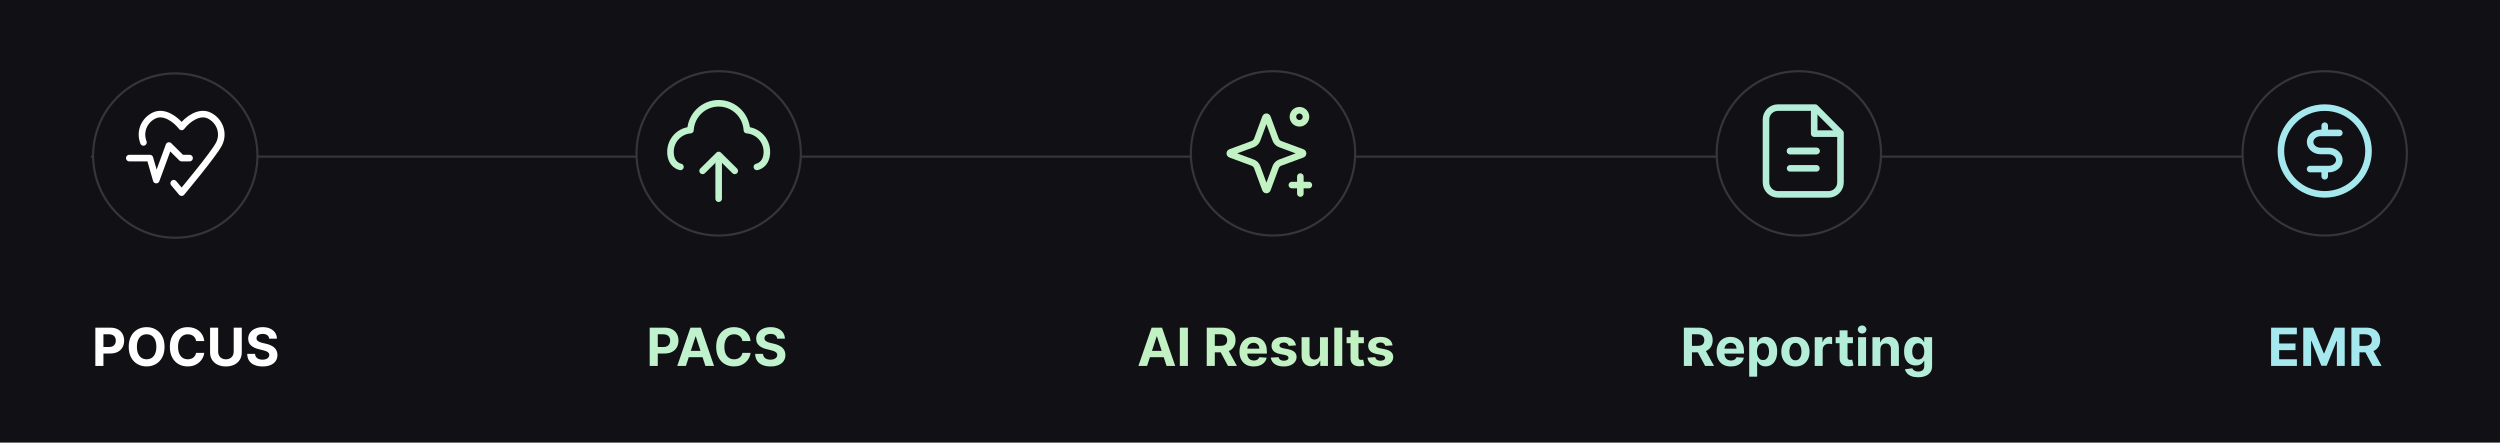 <svg width="1141" height="202" viewBox="0 0 1141 202" fill="none" xmlns="http://www.w3.org/2000/svg">
<rect width="1141" height="202" fill="#101015"/>
<path d="M1098.5 71.5C685.716 71.5 454.284 71.5 41.5 71.5" stroke="#363636"/>
<circle cx="1061" cy="70" r="37.5" fill="#101015" stroke="#363636"/>
<circle cx="821" cy="70" r="37.5" fill="#101015" stroke="#363636"/>
<circle cx="581" cy="70" r="37.5" fill="#101015" stroke="#363636"/>
<circle cx="328" cy="70" r="37.5" fill="#101015" stroke="#363636"/>
<path d="M43.517 167V149.545H50.403C51.727 149.545 52.855 149.798 53.787 150.304C54.719 150.804 55.429 151.5 55.918 152.392C56.412 153.278 56.659 154.301 56.659 155.46C56.659 156.619 56.409 157.642 55.909 158.528C55.409 159.415 54.685 160.105 53.736 160.599C52.793 161.094 51.651 161.341 50.31 161.341H45.92V158.384H49.713C50.423 158.384 51.008 158.261 51.469 158.017C51.935 157.767 52.281 157.423 52.508 156.986C52.742 156.543 52.858 156.034 52.858 155.46C52.858 154.881 52.742 154.375 52.508 153.943C52.281 153.506 51.935 153.168 51.469 152.929C51.003 152.685 50.412 152.562 49.696 152.562H47.207V167H43.517ZM75.096 158.273C75.096 160.176 74.735 161.795 74.013 163.131C73.298 164.466 72.32 165.486 71.082 166.19C69.849 166.889 68.462 167.239 66.923 167.239C65.371 167.239 63.979 166.886 62.746 166.182C61.514 165.477 60.539 164.457 59.823 163.122C59.107 161.787 58.749 160.17 58.749 158.273C58.749 156.369 59.107 154.75 59.823 153.415C60.539 152.08 61.514 151.062 62.746 150.364C63.979 149.659 65.371 149.307 66.923 149.307C68.462 149.307 69.849 149.659 71.082 150.364C72.32 151.062 73.298 152.08 74.013 153.415C74.735 154.75 75.096 156.369 75.096 158.273ZM71.354 158.273C71.354 157.04 71.17 156 70.8 155.153C70.437 154.307 69.923 153.665 69.258 153.227C68.593 152.79 67.815 152.571 66.923 152.571C66.031 152.571 65.252 152.79 64.587 153.227C63.923 153.665 63.406 154.307 63.036 155.153C62.673 156 62.491 157.04 62.491 158.273C62.491 159.506 62.673 160.545 63.036 161.392C63.406 162.239 63.923 162.881 64.587 163.318C65.252 163.756 66.031 163.974 66.923 163.974C67.815 163.974 68.593 163.756 69.258 163.318C69.923 162.881 70.437 162.239 70.8 161.392C71.17 160.545 71.354 159.506 71.354 158.273ZM93.23 155.656H89.497C89.429 155.173 89.29 154.744 89.079 154.369C88.869 153.989 88.599 153.665 88.27 153.398C87.94 153.131 87.56 152.926 87.128 152.784C86.702 152.642 86.239 152.571 85.739 152.571C84.835 152.571 84.048 152.795 83.378 153.244C82.707 153.687 82.188 154.335 81.818 155.188C81.449 156.034 81.264 157.062 81.264 158.273C81.264 159.517 81.449 160.562 81.818 161.409C82.193 162.256 82.716 162.895 83.386 163.327C84.057 163.759 84.832 163.974 85.713 163.974C86.207 163.974 86.665 163.909 87.085 163.778C87.511 163.648 87.889 163.457 88.219 163.207C88.548 162.952 88.821 162.642 89.037 162.278C89.258 161.915 89.412 161.5 89.497 161.034L93.23 161.051C93.133 161.852 92.892 162.625 92.506 163.369C92.125 164.108 91.611 164.77 90.963 165.355C90.321 165.935 89.554 166.395 88.662 166.736C87.776 167.071 86.773 167.239 85.653 167.239C84.097 167.239 82.704 166.886 81.477 166.182C80.256 165.477 79.29 164.457 78.579 163.122C77.875 161.787 77.523 160.17 77.523 158.273C77.523 156.369 77.881 154.75 78.597 153.415C79.312 152.08 80.284 151.062 81.511 150.364C82.739 149.659 84.119 149.307 85.653 149.307C86.665 149.307 87.602 149.449 88.466 149.733C89.335 150.017 90.105 150.432 90.776 150.977C91.446 151.517 91.992 152.179 92.412 152.963C92.838 153.747 93.111 154.645 93.23 155.656ZM106.658 149.545H110.348V160.881C110.348 162.153 110.044 163.267 109.436 164.222C108.834 165.176 107.99 165.92 106.905 166.455C105.82 166.983 104.555 167.247 103.112 167.247C101.663 167.247 100.396 166.983 99.311 166.455C98.226 165.92 97.382 165.176 96.78 164.222C96.178 163.267 95.876 162.153 95.876 160.881V149.545H99.567V160.565C99.567 161.23 99.712 161.821 100.001 162.338C100.297 162.855 100.712 163.261 101.246 163.557C101.78 163.852 102.402 164 103.112 164C103.828 164 104.45 163.852 104.979 163.557C105.513 163.261 105.925 162.855 106.214 162.338C106.51 161.821 106.658 161.23 106.658 160.565V149.545ZM122.853 154.565C122.785 153.878 122.492 153.344 121.975 152.963C121.458 152.582 120.756 152.392 119.87 152.392C119.268 152.392 118.759 152.477 118.344 152.648C117.93 152.812 117.612 153.043 117.39 153.338C117.174 153.634 117.066 153.969 117.066 154.344C117.055 154.656 117.12 154.929 117.262 155.162C117.41 155.395 117.612 155.597 117.867 155.767C118.123 155.932 118.418 156.077 118.754 156.202C119.089 156.321 119.447 156.423 119.827 156.509L121.396 156.884C122.157 157.054 122.856 157.281 123.492 157.565C124.129 157.849 124.68 158.199 125.146 158.614C125.612 159.028 125.972 159.517 126.228 160.08C126.489 160.642 126.623 161.287 126.629 162.014C126.623 163.082 126.35 164.009 125.81 164.793C125.276 165.571 124.504 166.176 123.492 166.608C122.487 167.034 121.273 167.247 119.853 167.247C118.444 167.247 117.217 167.031 116.171 166.599C115.131 166.168 114.319 165.528 113.734 164.682C113.154 163.83 112.85 162.776 112.822 161.52H116.393C116.433 162.105 116.6 162.594 116.896 162.986C117.197 163.372 117.597 163.665 118.097 163.864C118.603 164.057 119.174 164.153 119.81 164.153C120.435 164.153 120.978 164.062 121.438 163.881C121.904 163.699 122.265 163.446 122.521 163.122C122.776 162.798 122.904 162.426 122.904 162.006C122.904 161.614 122.788 161.284 122.555 161.017C122.327 160.75 121.992 160.523 121.549 160.335C121.112 160.148 120.575 159.977 119.938 159.824L118.038 159.347C116.566 158.989 115.404 158.429 114.552 157.668C113.7 156.906 113.276 155.881 113.282 154.591C113.276 153.534 113.558 152.611 114.126 151.821C114.7 151.031 115.487 150.415 116.487 149.972C117.487 149.528 118.623 149.307 119.896 149.307C121.191 149.307 122.322 149.528 123.288 149.972C124.259 150.415 125.015 151.031 125.555 151.821C126.094 152.611 126.373 153.526 126.39 154.565H122.853Z" fill="white"/>
<path d="M310.552 76.171C310.552 76.171 306 75.407 306 69.294C306 64.058 310.022 59.769 315.124 59.388C315.503 52.557 321.123 47.136 328 47.136C334.877 47.136 340.497 52.557 340.876 59.388C345.978 59.769 350 64.058 350 69.294C350 75.407 345.448 76.171 345.448 76.171" stroke="#C0F3CD" stroke-width="3" stroke-linecap="round" stroke-linejoin="round"/>
<path d="M335.333 77.986L328 70.727L320.667 77.986" stroke="#C0F3CD" stroke-width="3" stroke-linecap="round" stroke-linejoin="round"/>
<path d="M328 90.688V74.356" stroke="#C0F3CD" stroke-width="3" stroke-linecap="round" stroke-linejoin="round"/>
<path d="M577.531 53.59C577.692 53.154 578.308 53.154 578.469 53.59L582.216 63.716C582.57 64.674 583.326 65.43 584.284 65.784L594.41 69.531C594.845 69.692 594.845 70.308 594.41 70.469L584.284 74.216C583.326 74.57 582.57 75.326 582.216 76.284L578.469 86.41C578.308 86.846 577.692 86.846 577.531 86.41L573.784 76.284C573.43 75.326 572.674 74.57 571.716 74.216L561.59 70.469C561.155 70.308 561.155 69.692 561.59 69.531L571.716 65.784C572.674 65.43 573.43 64.674 573.784 63.716L577.531 53.59Z" stroke="#C2F2C3" stroke-width="3"/>
<circle cx="593.074" cy="53.296" r="2.981" stroke="#C2F2C3" stroke-width="3"/>
<path d="M593.481 80.593V88.334" stroke="#C2F2C3" stroke-width="3" stroke-linecap="round"/>
<path d="M597.356 84.459L589.615 84.459" stroke="#C2F2C3" stroke-width="3" stroke-linecap="round"/>
<path d="M811.44 88.709H834.56C837.565 88.709 840 86.263 840 83.247V60.72L828.44 49.115H811.44C808.436 49.115 806 51.56 806 54.576V83.247C806 86.263 808.436 88.709 811.44 88.709Z" stroke="#B4EED9" stroke-width="3" stroke-linecap="round" stroke-linejoin="round"/>
<path d="M839 60.993H828V50.105" stroke="#B4EED9" stroke-width="3" stroke-linecap="round" stroke-linejoin="round"/>
<path d="M817 68.912H829" stroke="#B4EED9" stroke-width="3" stroke-linecap="round" stroke-linejoin="round"/>
<path d="M817 68.912H829" stroke="#B4EED9" stroke-width="3" stroke-linecap="round" stroke-linejoin="round"/>
<path d="M817 76.83H829" stroke="#B4EED9" stroke-width="3" stroke-linecap="round" stroke-linejoin="round"/>
<path d="M1061 88.709C1072.05 88.709 1081 79.845 1081 68.912C1081 57.978 1072.05 49.115 1061 49.115C1049.95 49.115 1041 57.978 1041 68.912C1041 79.845 1049.95 88.709 1061 88.709Z" stroke="#A5E9EF" stroke-width="3" stroke-linecap="round" stroke-linejoin="round"/>
<path d="M1067.67 60.663H1059.15C1056.49 60.663 1054.33 62.51 1054.33 64.787C1054.33 67.065 1056.49 68.912 1059.15 68.912H1062.85C1065.51 68.912 1067.67 70.758 1067.67 73.036C1067.67 75.314 1065.51 77.16 1062.85 77.16H1054.33" stroke="#A5E9EF" stroke-width="3" stroke-linecap="round" stroke-linejoin="round"/>
<path d="M1061 57.364V59.014" stroke="#A5E9EF" stroke-width="3" stroke-linecap="round" stroke-linejoin="round"/>
<path d="M1061 78.811V80.46" stroke="#A5E9EF" stroke-width="3" stroke-linecap="round" stroke-linejoin="round"/>
<path d="M1036.52 167V149.545H1048.28V152.588H1040.21V156.747H1047.67V159.79H1040.21V163.957H1048.31V167H1036.52ZM1051.21 149.545H1055.76L1060.57 161.273H1060.77L1065.58 149.545H1070.13V167H1066.55V155.639H1066.41L1061.89 166.915H1059.45L1054.94 155.597H1054.79V167H1051.21V149.545ZM1073.17 167V149.545H1080.06C1081.38 149.545 1082.5 149.781 1083.43 150.253C1084.37 150.719 1085.09 151.381 1085.57 152.239C1086.07 153.091 1086.32 154.094 1086.32 155.247C1086.32 156.406 1086.07 157.403 1085.57 158.239C1085.07 159.068 1084.34 159.705 1083.39 160.148C1082.45 160.591 1081.31 160.812 1079.97 160.812H1075.36V157.847H1079.37C1080.07 157.847 1080.66 157.75 1081.12 157.557C1081.59 157.364 1081.94 157.074 1082.16 156.688C1082.4 156.301 1082.51 155.821 1082.51 155.247C1082.51 154.668 1082.4 154.179 1082.16 153.781C1081.94 153.384 1081.59 153.082 1081.12 152.878C1080.65 152.668 1080.06 152.562 1079.35 152.562H1076.86V167H1073.17ZM1082.6 159.057L1086.94 167H1082.86L1078.62 159.057H1082.6Z" fill="#A5E9EF"/>
<path d="M768.517 167V149.545H775.403C776.722 149.545 777.847 149.781 778.778 150.253C779.716 150.719 780.429 151.381 780.918 152.239C781.412 153.091 781.659 154.094 781.659 155.247C781.659 156.406 781.409 157.403 780.909 158.239C780.409 159.068 779.685 159.705 778.736 160.148C777.793 160.591 776.651 160.812 775.31 160.812H770.699V157.847H774.713C775.418 157.847 776.003 157.75 776.469 157.557C776.935 157.364 777.281 157.074 777.509 156.688C777.741 156.301 777.858 155.821 777.858 155.247C777.858 154.668 777.741 154.179 777.509 153.781C777.281 153.384 776.932 153.082 776.46 152.878C775.994 152.668 775.406 152.562 774.696 152.562H772.207V167H768.517ZM777.943 159.057L782.281 167H778.207L773.963 159.057H777.943ZM789.954 167.256C788.607 167.256 787.448 166.983 786.477 166.438C785.511 165.886 784.766 165.108 784.244 164.102C783.721 163.091 783.46 161.895 783.46 160.514C783.46 159.168 783.721 157.986 784.244 156.969C784.766 155.952 785.502 155.159 786.451 154.591C787.406 154.023 788.525 153.739 789.809 153.739C790.673 153.739 791.477 153.878 792.221 154.156C792.971 154.429 793.624 154.841 794.181 155.392C794.744 155.943 795.181 156.636 795.494 157.472C795.806 158.301 795.962 159.273 795.962 160.386V161.384H784.908V159.134H792.545C792.545 158.611 792.431 158.148 792.204 157.744C791.977 157.341 791.661 157.026 791.258 156.798C790.86 156.565 790.397 156.449 789.869 156.449C789.317 156.449 788.829 156.577 788.403 156.832C787.982 157.082 787.653 157.42 787.414 157.847C787.175 158.267 787.053 158.736 787.048 159.253V161.392C787.048 162.04 787.167 162.599 787.406 163.071C787.65 163.543 787.994 163.906 788.437 164.162C788.88 164.418 789.406 164.545 790.013 164.545C790.417 164.545 790.786 164.489 791.121 164.375C791.457 164.261 791.744 164.091 791.982 163.864C792.221 163.636 792.403 163.358 792.528 163.028L795.886 163.25C795.715 164.057 795.366 164.761 794.837 165.364C794.315 165.96 793.638 166.426 792.809 166.761C791.985 167.091 791.033 167.256 789.954 167.256ZM798.332 171.909V153.909H801.911V156.108H802.073C802.232 155.756 802.462 155.398 802.763 155.034C803.07 154.665 803.468 154.358 803.957 154.114C804.451 153.864 805.065 153.739 805.798 153.739C806.752 153.739 807.633 153.989 808.44 154.489C809.246 154.983 809.891 155.73 810.374 156.73C810.857 157.724 811.099 158.972 811.099 160.472C811.099 161.932 810.863 163.165 810.391 164.17C809.925 165.17 809.289 165.929 808.482 166.446C807.681 166.957 806.783 167.213 805.789 167.213C805.085 167.213 804.485 167.097 803.991 166.864C803.502 166.631 803.102 166.338 802.789 165.986C802.477 165.628 802.238 165.267 802.073 164.903H801.962V171.909H798.332ZM801.886 160.455C801.886 161.233 801.994 161.912 802.21 162.491C802.425 163.071 802.738 163.523 803.147 163.847C803.556 164.165 804.053 164.324 804.638 164.324C805.229 164.324 805.729 164.162 806.138 163.838C806.548 163.509 806.857 163.054 807.067 162.474C807.283 161.889 807.391 161.216 807.391 160.455C807.391 159.699 807.286 159.034 807.076 158.46C806.866 157.886 806.556 157.437 806.147 157.114C805.738 156.79 805.235 156.628 804.638 156.628C804.048 156.628 803.548 156.784 803.138 157.097C802.735 157.409 802.425 157.852 802.21 158.426C801.994 159 801.886 159.676 801.886 160.455ZM819.434 167.256C818.11 167.256 816.965 166.974 815.999 166.412C815.039 165.844 814.298 165.054 813.775 164.043C813.252 163.026 812.991 161.847 812.991 160.506C812.991 159.153 813.252 157.972 813.775 156.96C814.298 155.943 815.039 155.153 815.999 154.591C816.965 154.023 818.11 153.739 819.434 153.739C820.758 153.739 821.9 154.023 822.86 154.591C823.826 155.153 824.57 155.943 825.093 156.96C825.616 157.972 825.877 159.153 825.877 160.506C825.877 161.847 825.616 163.026 825.093 164.043C824.57 165.054 823.826 165.844 822.86 166.412C821.9 166.974 820.758 167.256 819.434 167.256ZM819.451 164.443C820.053 164.443 820.556 164.273 820.96 163.932C821.363 163.585 821.667 163.114 821.871 162.517C822.082 161.92 822.187 161.241 822.187 160.48C822.187 159.719 822.082 159.04 821.871 158.443C821.667 157.847 821.363 157.375 820.96 157.028C820.556 156.682 820.053 156.509 819.451 156.509C818.843 156.509 818.332 156.682 817.917 157.028C817.508 157.375 817.198 157.847 816.988 158.443C816.783 159.04 816.681 159.719 816.681 160.48C816.681 161.241 816.783 161.92 816.988 162.517C817.198 163.114 817.508 163.585 817.917 163.932C818.332 164.273 818.843 164.443 819.451 164.443ZM828.238 167V153.909H831.758V156.193H831.894C832.133 155.381 832.533 154.767 833.096 154.352C833.658 153.932 834.306 153.722 835.039 153.722C835.221 153.722 835.417 153.733 835.627 153.756C835.837 153.778 836.022 153.81 836.181 153.849V157.071C836.011 157.02 835.775 156.974 835.474 156.935C835.173 156.895 834.897 156.875 834.647 156.875C834.113 156.875 833.636 156.991 833.215 157.224C832.8 157.452 832.471 157.77 832.227 158.179C831.988 158.588 831.869 159.06 831.869 159.594V167H828.238ZM845.678 153.909V156.636H837.794V153.909H845.678ZM839.584 150.773H843.214V162.977C843.214 163.312 843.266 163.574 843.368 163.761C843.47 163.943 843.612 164.071 843.794 164.145C843.982 164.219 844.197 164.256 844.442 164.256C844.612 164.256 844.783 164.241 844.953 164.213C845.124 164.179 845.254 164.153 845.345 164.136L845.916 166.838C845.734 166.895 845.479 166.96 845.149 167.034C844.82 167.114 844.419 167.162 843.947 167.179C843.072 167.213 842.305 167.097 841.646 166.83C840.993 166.562 840.484 166.148 840.121 165.585C839.757 165.023 839.578 164.312 839.584 163.455V150.773ZM848.043 167V153.909H851.673V167H848.043ZM849.866 152.222C849.327 152.222 848.864 152.043 848.477 151.685C848.097 151.321 847.906 150.886 847.906 150.381C847.906 149.881 848.097 149.452 848.477 149.094C848.864 148.73 849.327 148.548 849.866 148.548C850.406 148.548 850.866 148.73 851.247 149.094C851.634 149.452 851.827 149.881 851.827 150.381C851.827 150.886 851.634 151.321 851.247 151.685C850.866 152.043 850.406 152.222 849.866 152.222ZM858.212 159.432V167H854.582V153.909H858.042V156.219H858.195C858.485 155.457 858.971 154.855 859.653 154.412C860.335 153.963 861.161 153.739 862.133 153.739C863.042 153.739 863.835 153.938 864.511 154.335C865.187 154.733 865.712 155.301 866.087 156.04C866.462 156.773 866.65 157.648 866.65 158.665V167H863.019V159.312C863.025 158.511 862.82 157.886 862.406 157.438C861.991 156.983 861.42 156.756 860.692 156.756C860.204 156.756 859.772 156.861 859.397 157.071C859.028 157.281 858.738 157.588 858.528 157.991C858.323 158.389 858.218 158.869 858.212 159.432ZM875.409 172.182C874.233 172.182 873.224 172.02 872.384 171.696C871.548 171.378 870.884 170.943 870.389 170.392C869.895 169.841 869.574 169.222 869.426 168.534L872.784 168.082C872.886 168.344 873.048 168.588 873.27 168.815C873.491 169.043 873.784 169.224 874.148 169.361C874.517 169.503 874.966 169.574 875.494 169.574C876.284 169.574 876.935 169.381 877.446 168.994C877.963 168.614 878.222 167.974 878.222 167.077V164.682H878.068C877.909 165.045 877.67 165.389 877.352 165.713C877.034 166.037 876.625 166.301 876.125 166.506C875.625 166.71 875.028 166.812 874.335 166.812C873.352 166.812 872.457 166.585 871.651 166.131C870.849 165.67 870.21 164.969 869.733 164.026C869.261 163.077 869.026 161.878 869.026 160.429C869.026 158.946 869.267 157.707 869.75 156.713C870.233 155.719 870.875 154.974 871.676 154.48C872.483 153.986 873.366 153.739 874.327 153.739C875.06 153.739 875.673 153.864 876.168 154.114C876.662 154.358 877.06 154.665 877.361 155.034C877.668 155.398 877.903 155.756 878.068 156.108H878.205V153.909H881.81V167.128C881.81 168.241 881.537 169.173 880.991 169.923C880.446 170.673 879.69 171.236 878.724 171.611C877.764 171.991 876.659 172.182 875.409 172.182ZM875.486 164.085C876.071 164.085 876.565 163.94 876.969 163.651C877.378 163.355 877.69 162.935 877.906 162.389C878.128 161.838 878.239 161.179 878.239 160.412C878.239 159.645 878.131 158.98 877.915 158.418C877.699 157.849 877.386 157.409 876.977 157.097C876.568 156.784 876.071 156.628 875.486 156.628C874.889 156.628 874.386 156.79 873.977 157.114C873.568 157.432 873.259 157.875 873.048 158.443C872.838 159.011 872.733 159.668 872.733 160.412C872.733 161.168 872.838 161.821 873.048 162.372C873.264 162.918 873.574 163.341 873.977 163.642C874.386 163.937 874.889 164.085 875.486 164.085Z" fill="#B4EED9"/>
<path d="M523.526 167H519.571L525.597 149.545H530.352L536.369 167H532.415L528.043 153.534H527.906L523.526 167ZM523.278 160.139H532.619V163.02H523.278V160.139ZM542.161 149.545V167H538.47V149.545H542.161ZM550.751 167V149.545H557.638C558.956 149.545 560.081 149.781 561.013 150.253C561.95 150.719 562.663 151.381 563.152 152.239C563.646 153.091 563.893 154.094 563.893 155.247C563.893 156.406 563.643 157.403 563.143 158.239C562.643 159.068 561.919 159.705 560.97 160.148C560.027 160.591 558.885 160.812 557.544 160.812H552.933V157.847H556.947C557.652 157.847 558.237 157.75 558.703 157.557C559.169 157.364 559.516 157.074 559.743 156.688C559.976 156.301 560.092 155.821 560.092 155.247C560.092 154.668 559.976 154.179 559.743 153.781C559.516 153.384 559.166 153.082 558.695 152.878C558.229 152.668 557.641 152.562 556.93 152.562H554.442V167H550.751ZM560.178 159.057L564.516 167H560.442L556.197 159.057H560.178ZM572.188 167.256C570.842 167.256 569.683 166.983 568.711 166.438C567.745 165.886 567.001 165.108 566.478 164.102C565.955 163.091 565.694 161.895 565.694 160.514C565.694 159.168 565.955 157.986 566.478 156.969C567.001 155.952 567.737 155.159 568.685 154.591C569.64 154.023 570.759 153.739 572.043 153.739C572.907 153.739 573.711 153.878 574.455 154.156C575.205 154.429 575.859 154.841 576.415 155.392C576.978 155.943 577.415 156.636 577.728 157.472C578.04 158.301 578.197 159.273 578.197 160.386V161.384H567.143V159.134H574.779C574.779 158.611 574.665 158.148 574.438 157.744C574.211 157.341 573.896 157.026 573.492 156.798C573.094 156.565 572.631 156.449 572.103 156.449C571.552 156.449 571.063 156.577 570.637 156.832C570.217 157.082 569.887 157.42 569.648 157.847C569.41 158.267 569.288 158.736 569.282 159.253V161.392C569.282 162.04 569.401 162.599 569.64 163.071C569.884 163.543 570.228 163.906 570.671 164.162C571.114 164.418 571.64 164.545 572.248 164.545C572.651 164.545 573.021 164.489 573.356 164.375C573.691 164.261 573.978 164.091 574.217 163.864C574.455 163.636 574.637 163.358 574.762 163.028L578.12 163.25C577.95 164.057 577.6 164.761 577.072 165.364C576.549 165.96 575.873 166.426 575.043 166.761C574.219 167.091 573.268 167.256 572.188 167.256ZM591.458 157.642L588.134 157.847C588.077 157.562 587.955 157.307 587.768 157.08C587.58 156.847 587.333 156.662 587.026 156.526C586.725 156.384 586.364 156.312 585.944 156.312C585.381 156.312 584.907 156.432 584.521 156.67C584.134 156.903 583.941 157.216 583.941 157.608C583.941 157.92 584.066 158.185 584.316 158.401C584.566 158.616 584.995 158.79 585.603 158.92L587.972 159.398C589.245 159.659 590.194 160.08 590.819 160.659C591.444 161.239 591.756 162 591.756 162.943C591.756 163.801 591.504 164.554 590.998 165.202C590.498 165.849 589.81 166.355 588.935 166.719C588.066 167.077 587.063 167.256 585.927 167.256C584.194 167.256 582.813 166.895 581.785 166.173C580.762 165.446 580.163 164.457 579.987 163.207L583.558 163.02C583.665 163.548 583.927 163.952 584.342 164.23C584.756 164.503 585.288 164.639 585.935 164.639C586.572 164.639 587.083 164.517 587.469 164.273C587.862 164.023 588.06 163.702 588.066 163.31C588.06 162.98 587.921 162.71 587.648 162.5C587.376 162.284 586.955 162.119 586.387 162.006L584.12 161.554C582.842 161.298 581.89 160.855 581.265 160.224C580.646 159.594 580.336 158.79 580.336 157.812C580.336 156.972 580.563 156.247 581.018 155.639C581.478 155.031 582.123 154.562 582.952 154.233C583.788 153.903 584.765 153.739 585.884 153.739C587.538 153.739 588.839 154.088 589.788 154.787C590.742 155.486 591.299 156.437 591.458 157.642ZM602.438 161.426V153.909H606.068V167H602.582V164.622H602.446C602.151 165.389 601.659 166.006 600.972 166.472C600.29 166.937 599.457 167.17 598.474 167.17C597.599 167.17 596.83 166.972 596.165 166.574C595.5 166.176 594.98 165.611 594.605 164.878C594.236 164.145 594.048 163.267 594.043 162.244V153.909H597.673V161.597C597.679 162.369 597.886 162.98 598.295 163.429C598.705 163.878 599.253 164.102 599.94 164.102C600.378 164.102 600.787 164.003 601.168 163.804C601.548 163.599 601.855 163.298 602.088 162.901C602.327 162.503 602.443 162.011 602.438 161.426ZM612.603 149.545V167H608.972V149.545H612.603ZM622.474 153.909V156.636H614.591V153.909H622.474ZM616.381 150.773H620.011V162.977C620.011 163.312 620.063 163.574 620.165 163.761C620.267 163.943 620.409 164.071 620.591 164.145C620.778 164.219 620.994 164.256 621.239 164.256C621.409 164.256 621.58 164.241 621.75 164.213C621.92 164.179 622.051 164.153 622.142 164.136L622.713 166.838C622.531 166.895 622.276 166.96 621.946 167.034C621.616 167.114 621.216 167.162 620.744 167.179C619.869 167.213 619.102 167.097 618.443 166.83C617.79 166.562 617.281 166.148 616.918 165.585C616.554 165.023 616.375 164.312 616.381 163.455V150.773ZM635.567 157.642L632.244 157.847C632.187 157.562 632.065 157.307 631.877 157.08C631.69 156.847 631.442 156.662 631.136 156.526C630.835 156.384 630.474 156.312 630.053 156.312C629.491 156.312 629.016 156.432 628.63 156.67C628.244 156.903 628.05 157.216 628.05 157.608C628.05 157.92 628.175 158.185 628.425 158.401C628.675 158.616 629.104 158.79 629.712 158.92L632.082 159.398C633.354 159.659 634.303 160.08 634.928 160.659C635.553 161.239 635.866 162 635.866 162.943C635.866 163.801 635.613 164.554 635.107 165.202C634.607 165.849 633.92 166.355 633.045 166.719C632.175 167.077 631.173 167.256 630.036 167.256C628.303 167.256 626.923 166.895 625.894 166.173C624.871 165.446 624.272 164.457 624.096 163.207L627.667 163.02C627.775 163.548 628.036 163.952 628.451 164.23C628.866 164.503 629.397 164.639 630.045 164.639C630.681 164.639 631.192 164.517 631.579 164.273C631.971 164.023 632.17 163.702 632.175 163.31C632.17 162.98 632.031 162.71 631.758 162.5C631.485 162.284 631.065 162.119 630.496 162.006L628.229 161.554C626.951 161.298 625.999 160.855 625.374 160.224C624.755 159.594 624.445 158.79 624.445 157.812C624.445 156.972 624.673 156.247 625.127 155.639C625.587 155.031 626.232 154.562 627.062 154.233C627.897 153.903 628.874 153.739 629.994 153.739C631.647 153.739 632.948 154.088 633.897 154.787C634.852 155.486 635.408 156.437 635.567 157.642Z" fill="#C2F2C3"/>
<path d="M296.517 167V149.545H303.403C304.727 149.545 305.855 149.798 306.787 150.304C307.719 150.804 308.429 151.5 308.918 152.392C309.412 153.278 309.659 154.301 309.659 155.46C309.659 156.619 309.409 157.642 308.909 158.528C308.409 159.415 307.685 160.105 306.736 160.599C305.793 161.094 304.651 161.341 303.31 161.341H298.92V158.384H302.713C303.423 158.384 304.009 158.261 304.469 158.017C304.935 157.767 305.281 157.423 305.509 156.986C305.741 156.543 305.858 156.034 305.858 155.46C305.858 154.881 305.741 154.375 305.509 153.943C305.281 153.506 304.935 153.168 304.469 152.929C304.003 152.685 303.412 152.562 302.696 152.562H300.207V167H296.517ZM313.049 167H309.094L315.12 149.545H319.876L325.893 167H321.938L317.566 153.534H317.43L313.049 167ZM312.802 160.139H322.143V163.02H312.802V160.139ZM342.574 155.656H338.841C338.773 155.173 338.634 154.744 338.423 154.369C338.213 153.989 337.943 153.665 337.614 153.398C337.284 153.131 336.903 152.926 336.472 152.784C336.045 152.642 335.582 152.571 335.082 152.571C334.179 152.571 333.392 152.795 332.722 153.244C332.051 153.687 331.531 154.335 331.162 155.188C330.793 156.034 330.608 157.062 330.608 158.273C330.608 159.517 330.793 160.562 331.162 161.409C331.537 162.256 332.06 162.895 332.73 163.327C333.401 163.759 334.176 163.974 335.057 163.974C335.551 163.974 336.009 163.909 336.429 163.778C336.855 163.648 337.233 163.457 337.562 163.207C337.892 162.952 338.165 162.642 338.381 162.278C338.602 161.915 338.756 161.5 338.841 161.034L342.574 161.051C342.477 161.852 342.236 162.625 341.849 163.369C341.469 164.108 340.955 164.77 340.307 165.355C339.665 165.935 338.898 166.395 338.006 166.736C337.119 167.071 336.116 167.239 334.997 167.239C333.44 167.239 332.048 166.886 330.821 166.182C329.599 165.477 328.634 164.457 327.923 163.122C327.219 161.787 326.866 160.17 326.866 158.273C326.866 156.369 327.224 154.75 327.94 153.415C328.656 152.08 329.628 151.062 330.855 150.364C332.082 149.659 333.463 149.307 334.997 149.307C336.009 149.307 336.946 149.449 337.81 149.733C338.679 150.017 339.449 150.432 340.119 150.977C340.79 151.517 341.335 152.179 341.756 152.963C342.182 153.747 342.455 154.645 342.574 155.656ZM354.689 154.565C354.621 153.878 354.328 153.344 353.811 152.963C353.294 152.582 352.592 152.392 351.706 152.392C351.104 152.392 350.595 152.477 350.18 152.648C349.766 152.812 349.447 153.043 349.226 153.338C349.01 153.634 348.902 153.969 348.902 154.344C348.891 154.656 348.956 154.929 349.098 155.162C349.246 155.395 349.447 155.597 349.703 155.767C349.959 155.932 350.254 156.077 350.589 156.202C350.925 156.321 351.283 156.423 351.663 156.509L353.232 156.884C353.993 157.054 354.692 157.281 355.328 157.565C355.964 157.849 356.516 158.199 356.982 158.614C357.447 159.028 357.808 159.517 358.064 160.08C358.325 160.642 358.459 161.287 358.464 162.014C358.459 163.082 358.186 164.009 357.646 164.793C357.112 165.571 356.339 166.176 355.328 166.608C354.322 167.034 353.109 167.247 351.689 167.247C350.28 167.247 349.053 167.031 348.007 166.599C346.967 166.168 346.155 165.528 345.57 164.682C344.99 163.83 344.686 162.776 344.658 161.52H348.229C348.268 162.105 348.436 162.594 348.732 162.986C349.033 163.372 349.433 163.665 349.933 163.864C350.439 164.057 351.01 164.153 351.646 164.153C352.271 164.153 352.814 164.062 353.274 163.881C353.74 163.699 354.101 163.446 354.357 163.122C354.612 162.798 354.74 162.426 354.74 162.006C354.74 161.614 354.624 161.284 354.391 161.017C354.163 160.75 353.828 160.523 353.385 160.335C352.947 160.148 352.411 159.977 351.774 159.824L349.874 159.347C348.402 158.989 347.24 158.429 346.388 157.668C345.536 156.906 345.112 155.881 345.118 154.591C345.112 153.534 345.393 152.611 345.962 151.821C346.536 151.031 347.322 150.415 348.322 149.972C349.322 149.528 350.459 149.307 351.732 149.307C353.027 149.307 354.158 149.528 355.124 149.972C356.095 150.415 356.851 151.031 357.391 151.821C357.93 152.611 358.209 153.526 358.226 154.565H354.689Z" fill="#C0F3CD"/>
<circle cx="80" cy="71" r="37.5" fill="#101015" stroke="#363636"/>
<path d="M79.276 83.623L82.897 87.923C82.897 87.923 97.452 70.554 99.937 65.755C102.419 60.952 100.406 55.118 95.439 52.715C91.021 50.582 85.755 54.246 82.897 57.933C80.038 54.246 74.772 50.582 70.355 52.715C65.888 54.874 63.808 59.808 65.239 64.27L65.471 64.998M59 72.154H68.414L71.31 82.189L77.103 66.42L82.897 72.154H86.517" stroke="white" stroke-width="3" stroke-linecap="round" stroke-linejoin="round"/>
</svg>
